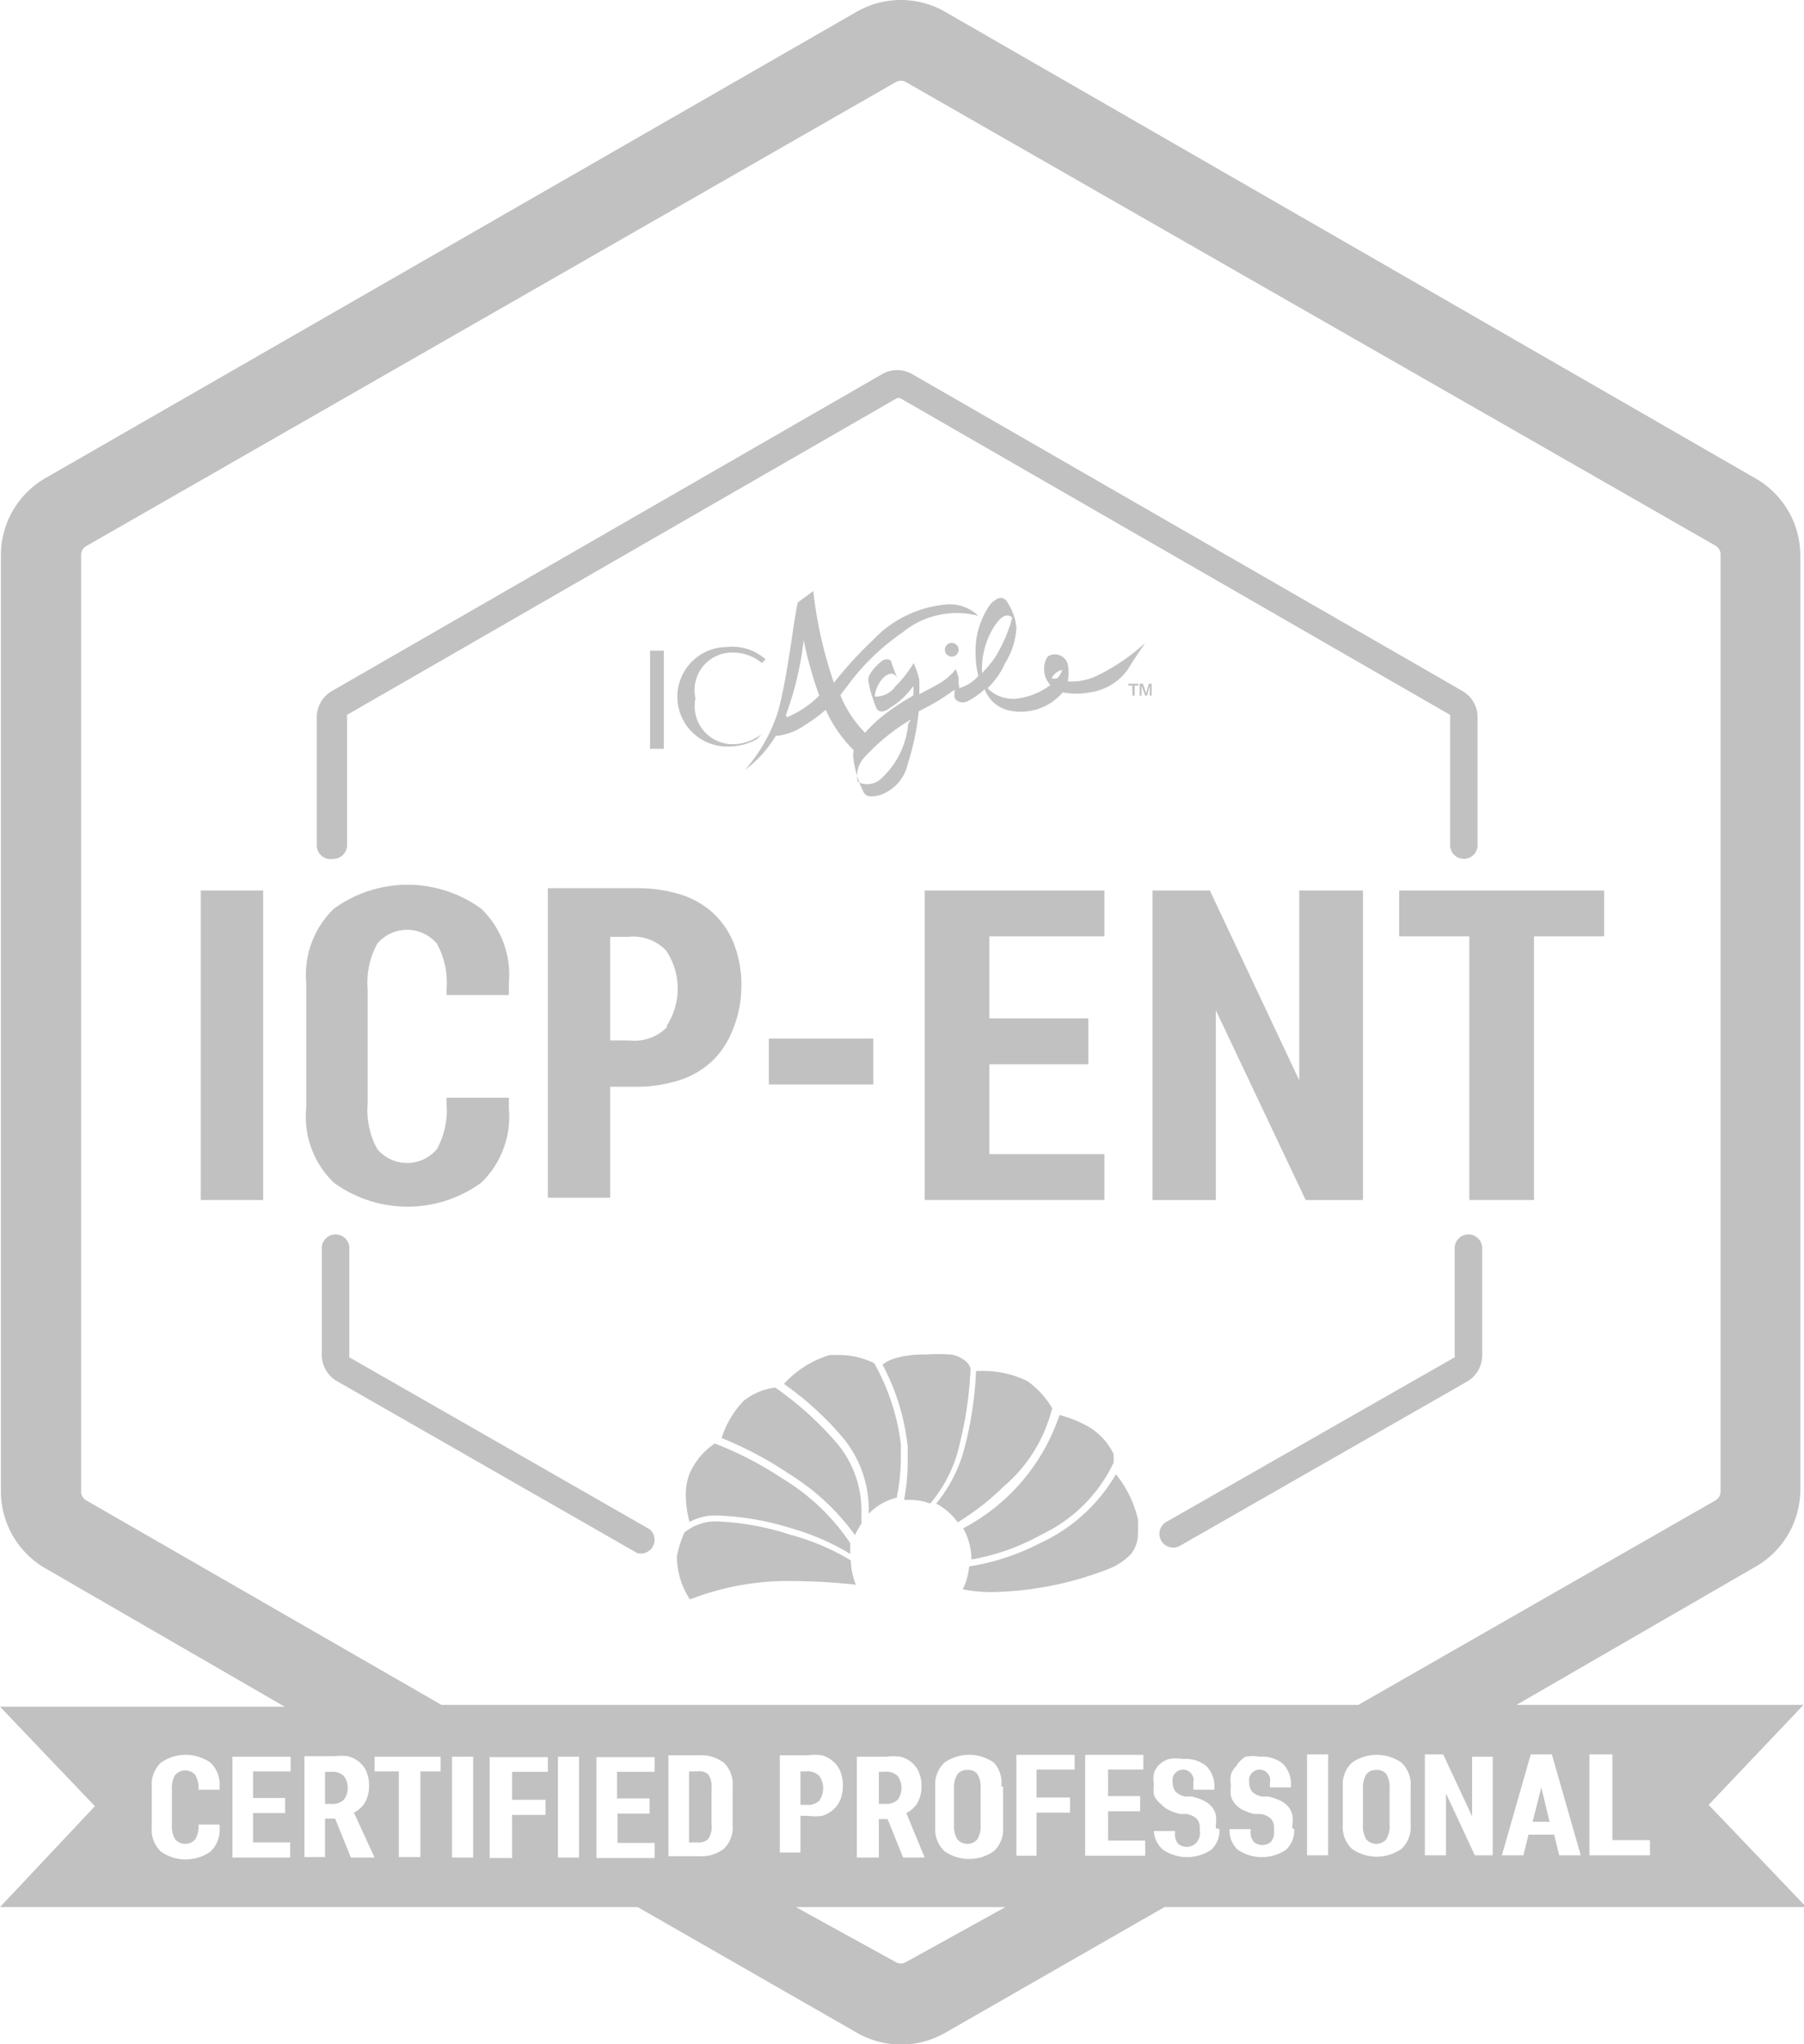 <?xml version="1.0" encoding="UTF-8"?> <svg xmlns="http://www.w3.org/2000/svg" width="39.35" height="44.58" viewBox="0 0 39.35 44.58"> <title>ICP-ENT</title> <path d="M71.78,30.92a1.87,1.87,0,0,0-.54-0.59,2.17,2.17,0,0,0-1.05-.22H70.12a7.86,7.86,0,0,1-.24,1.63A3.12,3.12,0,0,1,69.25,33a1.32,1.32,0,0,1,.47.41,5.63,5.63,0,0,0,1-.78A3.27,3.27,0,0,0,71.78,30.92Z" transform="translate(-48.83 -0.21)" fill="#c1c1c1"></path> <path d="M65.74,30.47a1.38,1.38,0,0,0-.69.29,2.1,2.1,0,0,0-.48.81,8.16,8.16,0,0,1,1.5.8,5,5,0,0,1,1.41,1.32,1.39,1.39,0,0,1,.14-0.25c0-.09,0-0.17,0-0.25a2.28,2.28,0,0,0-.53-1.5A7.18,7.18,0,0,0,65.74,30.47Z" transform="translate(-48.83 -0.21)" fill="#c1c1c1"></path> <path d="M73.17,32.36h0a3.67,3.67,0,0,1-1.65,1.5,5,5,0,0,1-1.55.51,1.42,1.42,0,0,1-.14.5,3.2,3.2,0,0,0,.64.06A7.34,7.34,0,0,0,73,34.43a1.37,1.37,0,0,0,.5-0.33,0.69,0.69,0,0,0,.15-0.47,1.72,1.72,0,0,0,0-.29A2.41,2.41,0,0,0,73.17,32.36Z" transform="translate(-48.83 -0.21)" fill="#c1c1c1"></path> <path d="M70,30.05a0.35,0.35,0,0,0-.17-0.2,0.59,0.59,0,0,0-.26-0.1h0a4.12,4.12,0,0,0-.57,0,2.11,2.11,0,0,0-.67.09,0.74,0.74,0,0,0-.25.13,4.88,4.88,0,0,1,.55,1.8c0,0.1,0,.19,0,0.28a4.58,4.58,0,0,1-.08.87h0.14a1.24,1.24,0,0,1,.43.08,3,3,0,0,0,.65-1.33A8.06,8.06,0,0,0,70,30.05Z" transform="translate(-48.83 -0.21)" fill="#c1c1c1"></path> <path d="M67.9,29.94a1.72,1.72,0,0,0-.72-0.18l-0.25,0a2.21,2.21,0,0,0-1,.63l0,0a6.8,6.8,0,0,1,1.29,1.18,2.45,2.45,0,0,1,.56,1.59s0,0,0,.06a1.28,1.28,0,0,1,.61-0.35,4.43,4.43,0,0,0,.09-0.9c0-.09,0-0.18,0-0.27A4.81,4.81,0,0,0,67.9,29.94Z" transform="translate(-48.83 -0.21)" fill="#c1c1c1"></path> <path d="M71.56,33.67a3.3,3.3,0,0,0,1.56-1.56,1.72,1.72,0,0,0,0-.19,1.38,1.38,0,0,0-.67-0.66,2.28,2.28,0,0,0-.51-0.19,4.35,4.35,0,0,1-2.1,2.47,1.42,1.42,0,0,1,.18.68A4.89,4.89,0,0,0,71.56,33.67Z" transform="translate(-48.83 -0.21)" fill="#c1c1c1"></path> <path d="M63.87,32.35a1.28,1.28,0,0,0-.08.48,2.28,2.28,0,0,0,.08.57,1.22,1.22,0,0,1,.51-0.14h0.1a6.09,6.09,0,0,1,1.58.27,5.34,5.34,0,0,1,1.32.57,1.43,1.43,0,0,1,0-.23,4.69,4.69,0,0,0-1.49-1.42,7.55,7.55,0,0,0-1.47-.76A1.54,1.54,0,0,0,63.87,32.35Z" transform="translate(-48.83 -0.21)" fill="#c1c1c1"></path> <path d="M66.07,33.68a5.84,5.84,0,0,0-1.58-.29H64.39a1.08,1.08,0,0,0-.63.24,2.51,2.51,0,0,0-.16.49,0.76,0.76,0,0,0,0,.16,1.7,1.7,0,0,0,.28.81h0a5.89,5.89,0,0,1,2.27-.4,13,13,0,0,1,1.35.08,1.43,1.43,0,0,1-.11-0.53A5.11,5.11,0,0,0,66.07,33.68Z" transform="translate(-48.83 -0.21)" fill="#c1c1c1"></path> <path d="M63,33.56l-6.55-3.75a0.06,0.06,0,0,1,0-.05V27.43a0.3,0.3,0,0,0-.6,0v2.33a0.66,0.66,0,0,0,.33.57l6.55,3.75A0.3,0.3,0,0,0,63,33.56Z" transform="translate(-48.83 -0.21)" fill="#c1c1c1"></path> <path d="M56.1,18.94a0.3,0.3,0,0,0,.3-0.3V15.85a0.06,0.06,0,0,1,0-.05l12-6.91h0.06l12,6.91a0.06,0.06,0,0,1,0,.05v2.79a0.3,0.3,0,1,0,.6,0V15.85a0.66,0.66,0,0,0-.33-0.57l-12-6.91a0.66,0.66,0,0,0-.66,0l-12,6.91a0.66,0.66,0,0,0-.33.57v2.79A0.3,0.3,0,0,0,56.1,18.94Z" transform="translate(-48.83 -0.21)" fill="#c1c1c1"></path> <path d="M81.16,29.76V27.43a0.3,0.3,0,0,0-.6,0v2.33a0.06,0.06,0,0,1,0,.05L74.27,33.4a0.3,0.3,0,0,0,.3.52l6.26-3.58A0.66,0.66,0,0,0,81.16,29.76Z" transform="translate(-48.83 -0.21)" fill="#c1c1c1"></path> <rect x="14.18" y="14.19" width="0.3" height="2.14" fill="#c1c1c1"></rect> <path d="M65.45,16.21a1,1,0,0,1-.65.23,0.83,0.83,0,0,1-.8-1,0.82,0.82,0,0,1,.8-1,1,1,0,0,1,.65.23l0.08-.08a1.08,1.08,0,0,0-.84-0.27,1.08,1.08,0,0,0,0,2.17,1.27,1.27,0,0,0,.65-0.16Z" transform="translate(-48.83 -0.21)" fill="#c1c1c1"></path> <circle cx="20.76" cy="14.17" r="0.15" fill="#c1c1c1"></circle> <path d="M73.43,14.81c0.12-.2.38-0.58,0.38-0.58a4.31,4.31,0,0,1-1,.69,1.28,1.28,0,0,1-.69.15,1,1,0,0,0,0-.38,0.29,0.29,0,0,0-.44-0.16,0.52,0.52,0,0,0,.06.62,1.5,1.5,0,0,1-.78.3,0.79,0.79,0,0,1-.59-0.23,1.75,1.75,0,0,0,.39-0.56A1.58,1.58,0,0,0,71,13.9a1.16,1.16,0,0,0-.17-0.51c-0.07-.15-0.19-0.22-0.4,0a1.77,1.77,0,0,0-.32,1.09,2,2,0,0,0,.06.47,0.85,0.85,0,0,1-.43.27c-0.08,0,0,0,0,0a0.06,0.06,0,0,0,0-.08h0l0-.15-0.06-.19a1.27,1.27,0,0,1-.32.29c-0.11.07-.27,0.15-0.48,0.26a2.92,2.92,0,0,0,0-.33,2.58,2.58,0,0,0-.12-0.35,2.72,2.72,0,0,1-.4.51,0.52,0.52,0,0,1-.45.22A0.68,0.68,0,0,1,68.09,15c0.11-.11.24-0.15,0.31,0l-0.12-.32c0-.06-0.06-0.13-0.19-0.07a1,1,0,0,0-.3.33,0.26,0.26,0,0,0,0,.2c0,0.09.11,0.4,0.15,0.5s0.15,0.13.31,0a1.61,1.61,0,0,0,.5-0.47,1,1,0,0,1,0,.21,5.1,5.1,0,0,0-.61.4,2.76,2.76,0,0,0-.44.41,2.53,2.53,0,0,1-.54-0.82l0.16-.21A5,5,0,0,1,68.52,14a1.86,1.86,0,0,1,1.65-.36,0.9,0.9,0,0,0-.67-0.25,2.49,2.49,0,0,0-1.63.78,8.46,8.46,0,0,0-.85.93,9.24,9.24,0,0,1-.45-2l-0.34.25c-0.1.46-.22,1.62-0.43,2.38A3.57,3.57,0,0,1,65.08,17a2.55,2.55,0,0,0,.67-0.74,1.29,1.29,0,0,0,.64-0.24,3.18,3.18,0,0,0,.45-0.33,3,3,0,0,0,.61.88h0a0.68,0.68,0,0,0,0,.22,2.27,2.27,0,0,0,.2.66c0.05,0.12.12,0.16,0.37,0.1a0.92,0.92,0,0,0,.61-0.68,5.54,5.54,0,0,0,.24-1.15,4.51,4.51,0,0,0,.78-0.47s0,0.1,0,.16,0.13,0.17.29,0.09a1.73,1.73,0,0,0,.37-0.26,0.73,0.73,0,0,0,.56.47,1.2,1.2,0,0,0,1.14-.4,1.58,1.58,0,0,0,.59,0A1.22,1.22,0,0,0,73.43,14.81Zm-7.46,1a7,7,0,0,0,.39-1.64,8.73,8.73,0,0,0,.34,1.21A2.19,2.19,0,0,1,66,15.85ZM68.64,16a1.84,1.84,0,0,1-.6,1.2,0.44,0.44,0,0,1-.5.06,0.59,0.59,0,0,1,.16-0.55,4.5,4.5,0,0,1,1-.81Zm1.61-1.08s0,0,0-.07a1.73,1.73,0,0,1,.22-0.9c0.11-.19.28-0.42,0.44-0.27a3.25,3.25,0,0,1-.39.89A3,3,0,0,1,70.25,14.89ZM71.89,15A0.17,0.17,0,0,1,71.77,15,0.34,0.34,0,0,1,72,14.82,0.4,0.4,0,0,1,71.89,15Z" transform="translate(-48.83 -0.21)" fill="#c1c1c1"></path> <polygon points="24.61 14.95 24.7 14.95 24.7 15.17 24.75 15.17 24.75 14.95 24.83 14.95 24.83 14.91 24.61 14.91 24.61 14.95" fill="#c1c1c1"></polygon> <polygon points="25 15.12 24.93 14.91 24.86 14.91 24.86 15.17 24.9 15.17 24.9 14.95 24.98 15.17 25.02 15.17 25.08 14.95 25.08 15.17 25.12 15.17 25.12 14.91 25.06 14.91 25 15.12" fill="#c1c1c1"></polygon> <path d="M66.7,39.48a0.47,0.47,0,0,0,0-.54,0.35,0.35,0,0,0-.28-0.1H66.29v0.73h0.13A0.35,0.35,0,0,0,66.7,39.48Z" transform="translate(-48.83 -0.21)" fill="#c1c1c1"></path> <path d="M69.93,38.81a0.25,0.25,0,0,0-.22.1,0.56,0.56,0,0,0-.07.32V40a0.56,0.56,0,0,0,.07.32,0.29,0.29,0,0,0,.44,0A0.57,0.57,0,0,0,70.22,40V39.22a0.57,0.57,0,0,0-.07-0.32A0.25,0.25,0,0,0,69.93,38.81Z" transform="translate(-48.83 -0.21)" fill="#c1c1c1"></path> <path d="M56.05,38.85H55.92v0.7h0.13a0.37,0.37,0,0,0,.28-0.09,0.44,0.44,0,0,0,0-.52A0.37,0.37,0,0,0,56.05,38.85Z" transform="translate(-48.83 -0.21)" fill="#c1c1c1"></path> <polygon points="33.43 39.73 33.8 39.73 33.62 38.98 33.43 39.73" fill="#c1c1c1"></polygon> <path d="M78.85,38.81a0.25,0.25,0,0,0-.22.1,0.56,0.56,0,0,0-.07.32V40a0.56,0.56,0,0,0,.07.32,0.29,0.29,0,0,0,.44,0A0.56,0.56,0,0,0,79.14,40V39.22a0.56,0.56,0,0,0-.07-0.32A0.25,0.25,0,0,0,78.85,38.81Z" transform="translate(-48.83 -0.21)" fill="#c1c1c1"></path> <path d="M88.17,37.39H81.91l5.19-3a1.94,1.94,0,0,0,1-1.69V12.31a1.94,1.94,0,0,0-1-1.68L69.45,0.47a1.94,1.94,0,0,0-1.94,0L49.85,10.62a1.94,1.94,0,0,0-1,1.68V32.74a1.94,1.94,0,0,0,1,1.69l5.19,3H48.83l2.07,2.17L48.83,41.8H62.74l4.78,2.74a1.94,1.94,0,0,0,1.93,0l4.78-2.74h14L86.1,39.57ZM53.62,39.24l-0.46,0v0a0.56,0.56,0,0,0-.07-0.32,0.29,0.29,0,0,0-.44,0,0.56,0.56,0,0,0-.07.32V40a0.56,0.56,0,0,0,.07.32,0.29,0.29,0,0,0,.44,0A0.56,0.56,0,0,0,53.16,40v0l0.46,0v0.07a0.65,0.65,0,0,1-.2.52,0.94,0.94,0,0,1-1.08,0,0.65,0.65,0,0,1-.2-0.52V39.17a0.65,0.65,0,0,1,.2-0.52,0.94,0.94,0,0,1,1.08,0,0.65,0.65,0,0,1,.2.52v0.07Zm1.55-.4H54.35v0.58h0.7v0.33h-0.7v0.64h0.81v0.33H53.9v-2.2h1.27v0.33Zm1.31,1.87-0.34-.84H55.92v0.84H55.47v-2.2h0.65a1.15,1.15,0,0,1,.3,0,0.63,0.63,0,0,1,.24.12,0.57,0.57,0,0,1,.16.21,0.76,0.76,0,0,1,.06.31,0.7,0.7,0,0,1-.09.37,0.58,0.58,0,0,1-.24.22L57,40.72H56.48Zm2-1.87H58v1.87H57.53V38.84H57V38.52h1.44v0.33Zm-7.77-5.91a0.22,0.22,0,0,1-.11-0.19V12.31a0.22,0.22,0,0,1,.11-0.19L68.37,2a0.22,0.22,0,0,1,.22,0L86.25,12.11a0.22,0.22,0,0,1,.11.19V32.74a0.22,0.22,0,0,1-.11.19l-7.79,4.46h-20Zm20,6.24v0.89a0.65,0.65,0,0,1-.2.52,0.94,0.94,0,0,1-1.08,0,0.65,0.65,0,0,1-.2-0.52V39.17a0.65,0.65,0,0,1,.2-0.52,0.94,0.94,0,0,1,1.08,0A0.65,0.65,0,0,1,70.67,39.17ZM69,40.72H68.53l-0.34-.84H68v0.84H67.52v-2.2h0.65a1.15,1.15,0,0,1,.3,0,0.62,0.62,0,0,1,.24.12,0.57,0.57,0,0,1,.16.21,0.76,0.76,0,0,1,.06.31,0.7,0.7,0,0,1-.09.37,0.58,0.58,0,0,1-.24.22Zm-9.86,0H58.69v-2.2h0.46v2.2Zm1.63-1.87H60v0.61h0.73v0.33H60v0.94H59.51v-2.2h1.27v0.33Zm0.7,1.87H61v-2.2h0.46v2.2Zm1.63-1.87H62.29v0.58H63v0.33h-0.7v0.64h0.81v0.33H61.84v-2.2h1.27v0.33ZM64.81,40a0.66,0.66,0,0,1-.18.52,0.81,0.81,0,0,1-.56.17H63.41v-2.2h0.66a0.81,0.81,0,0,1,.56.17,0.66,0.66,0,0,1,.18.52V40Zm1-1.51h0.65a1.07,1.07,0,0,1,.3,0,0.64,0.64,0,0,1,.24.13,0.59,0.59,0,0,1,.16.22,0.88,0.88,0,0,1,0,.62,0.59,0.59,0,0,1-.16.22,0.63,0.63,0,0,1-.24.13,1.06,1.06,0,0,1-.3,0H66.29v0.8H65.84v-2.2ZM68.59,43a0.22,0.22,0,0,1-.22,0L66.19,41.8h4.57Zm3.67-4.2H71.44v0.61h0.73v0.33H71.44v0.94H71v-2.2h1.27v0.33Zm1.51,0H73v0.58h0.7v0.33H73v0.64h0.81v0.33H72.5v-2.2h1.27v0.33Zm1.66,1.3a0.57,0.57,0,0,1-.18.45,0.94,0.94,0,0,1-1.05,0A0.57,0.57,0,0,1,74,40.14v0l0.46,0v0.06a0.3,0.3,0,0,0,.07.22,0.29,0.29,0,0,0,.37,0A0.3,0.3,0,0,0,75,40.14V40.08a0.3,0.3,0,0,0-.06-0.2,0.43,0.43,0,0,0-.22-0.11l-0.15,0a1.2,1.2,0,0,1-.25-0.09,0.54,0.54,0,0,1-.17-0.13A0.45,0.45,0,0,1,74,39.35a0.88,0.88,0,0,1,0-.23v0a0.71,0.71,0,0,1,0-.24,0.48,0.48,0,0,1,.12-0.19,0.55,0.55,0,0,1,.21-0.12,1,1,0,0,1,.31,0,0.71,0.71,0,0,1,.51.16,0.64,0.64,0,0,1,.17.45v0.06l-0.46,0V39.08a0.23,0.23,0,1,0-.45,0v0a0.3,0.3,0,0,0,.06.2,0.41,0.41,0,0,0,.22.11l0.14,0a1.19,1.19,0,0,1,.26.09,0.55,0.55,0,0,1,.17.13,0.45,0.45,0,0,1,.09.18,0.89,0.89,0,0,1,0,.23v0.06Zm1.63,0a0.57,0.57,0,0,1-.18.45,0.94,0.94,0,0,1-1.05,0,0.57,0.57,0,0,1-.18-0.45v0l0.46,0v0.06a0.3,0.3,0,0,0,.07.22,0.29,0.29,0,0,0,.37,0,0.3,0.3,0,0,0,.07-0.22V40.08a0.3,0.3,0,0,0-.06-0.2,0.43,0.43,0,0,0-.22-0.11l-0.15,0a1.2,1.2,0,0,1-.25-0.09,0.54,0.54,0,0,1-.17-0.13,0.45,0.45,0,0,1-.09-0.17,0.88,0.88,0,0,1,0-.23v0a0.71,0.71,0,0,1,0-.24,0.48,0.48,0,0,1,.12-0.19A0.55,0.55,0,0,1,76,38.52a1,1,0,0,1,.31,0,0.71,0.71,0,0,1,.51.16,0.64,0.64,0,0,1,.17.45v0.06l-0.46,0V39.08a0.23,0.23,0,1,0-.45,0v0a0.3,0.3,0,0,0,.06.2,0.41,0.41,0,0,0,.22.11l0.14,0a1.19,1.19,0,0,1,.26.09,0.55,0.55,0,0,1,.17.13,0.45,0.45,0,0,1,.09.18,0.89,0.89,0,0,1,0,.23v0.06Zm0.74,0.57H77.34v-2.2H77.8v2.2Zm1.8-.66a0.65,0.65,0,0,1-.2.52,0.94,0.94,0,0,1-1.08,0,0.65,0.65,0,0,1-.2-0.52V39.17a0.65,0.65,0,0,1,.2-0.52,0.94,0.94,0,0,1,1.08,0,0.65,0.65,0,0,1,.2.52v0.89Zm1.8,0.66H81l-0.63-1.35v1.35H79.91v-2.2h0.4l0.63,1.35V38.52h0.45v2.2Zm1.44,0-0.11-.45H82.17l-0.11.45H81.59l0.63-2.2h0.46l0.63,2.2H82.83Zm1.94,0H83.5v-2.2H84v1.87h0.82v0.33Z" transform="translate(-48.83 -0.21)" fill="#c1c1c1"></path> <path d="M68.11,38.85H68v0.7h0.13a0.37,0.37,0,0,0,.28-0.09,0.44,0.44,0,0,0,0-.52A0.37,0.37,0,0,0,68.11,38.85Z" transform="translate(-48.83 -0.21)" fill="#c1c1c1"></path> <path d="M64.06,38.84h-0.2v1.55h0.2a0.27,0.27,0,0,0,.22-0.08A0.45,0.45,0,0,0,64.35,40v-0.8a0.45,0.45,0,0,0-.07-0.29A0.27,0.27,0,0,0,64.06,38.84Z" transform="translate(-48.83 -0.21)" fill="#c1c1c1"></path> <path d="M65,21.77a2.46,2.46,0,0,0-.17-1,1.82,1.82,0,0,0-.47-0.67,1.88,1.88,0,0,0-.71-0.39,3.1,3.1,0,0,0-.9-0.13H60.78v6.75h1.36V23.91h0.57a3.09,3.09,0,0,0,.9-0.13,1.88,1.88,0,0,0,.71-0.39,1.82,1.82,0,0,0,.47-0.67A2.46,2.46,0,0,0,65,21.77Zm-1.61.83a1,1,0,0,1-.83.3H62.14V20.64h0.39a1,1,0,0,1,.83.3A1.49,1.49,0,0,1,63.36,22.6Z" transform="translate(-48.83 -0.21)" fill="#c1c1c1"></path> <rect x="4.38" y="19.42" width="1.36" height="6.75" fill="#c1c1c1"></rect> <path d="M56.11,26a2.73,2.73,0,0,0,3.22,0,2,2,0,0,0,.6-1.61V24.15l-1.36,0v0.12a1.77,1.77,0,0,1-.21,1,0.85,0.85,0,0,1-1.3,0,1.77,1.77,0,0,1-.21-1V21.79a1.77,1.77,0,0,1,.21-1,0.85,0.85,0,0,1,1.3,0,1.77,1.77,0,0,1,.21,1v0.12l1.36,0V21.64a2,2,0,0,0-.6-1.61,2.73,2.73,0,0,0-3.22,0,2,2,0,0,0-.6,1.61v2.72A2,2,0,0,0,56.11,26Z" transform="translate(-48.83 -0.21)" fill="#c1c1c1"></path> <rect x="16.77" y="22.65" width="2.28" height="1" fill="#c1c1c1"></rect> <polygon points="26.52 22.03 28.48 26.17 29.73 26.17 29.73 19.42 28.34 19.42 28.34 23.56 26.39 19.42 25.14 19.42 25.14 26.17 26.52 26.17 26.52 22.03" fill="#c1c1c1"></polygon> <polygon points="30.52 20.42 32.05 20.42 32.05 26.17 33.46 26.17 33.46 20.42 34.99 20.42 34.99 19.42 30.52 19.42 30.52 20.42" fill="#c1c1c1"></polygon> <polygon points="24.09 20.42 24.09 19.42 20.17 19.42 20.17 26.17 24.09 26.17 24.09 25.17 21.58 25.17 21.58 23.21 23.74 23.21 23.74 22.21 21.58 22.21 21.58 20.42 24.09 20.42" fill="#c1c1c1"></polygon> </svg> 